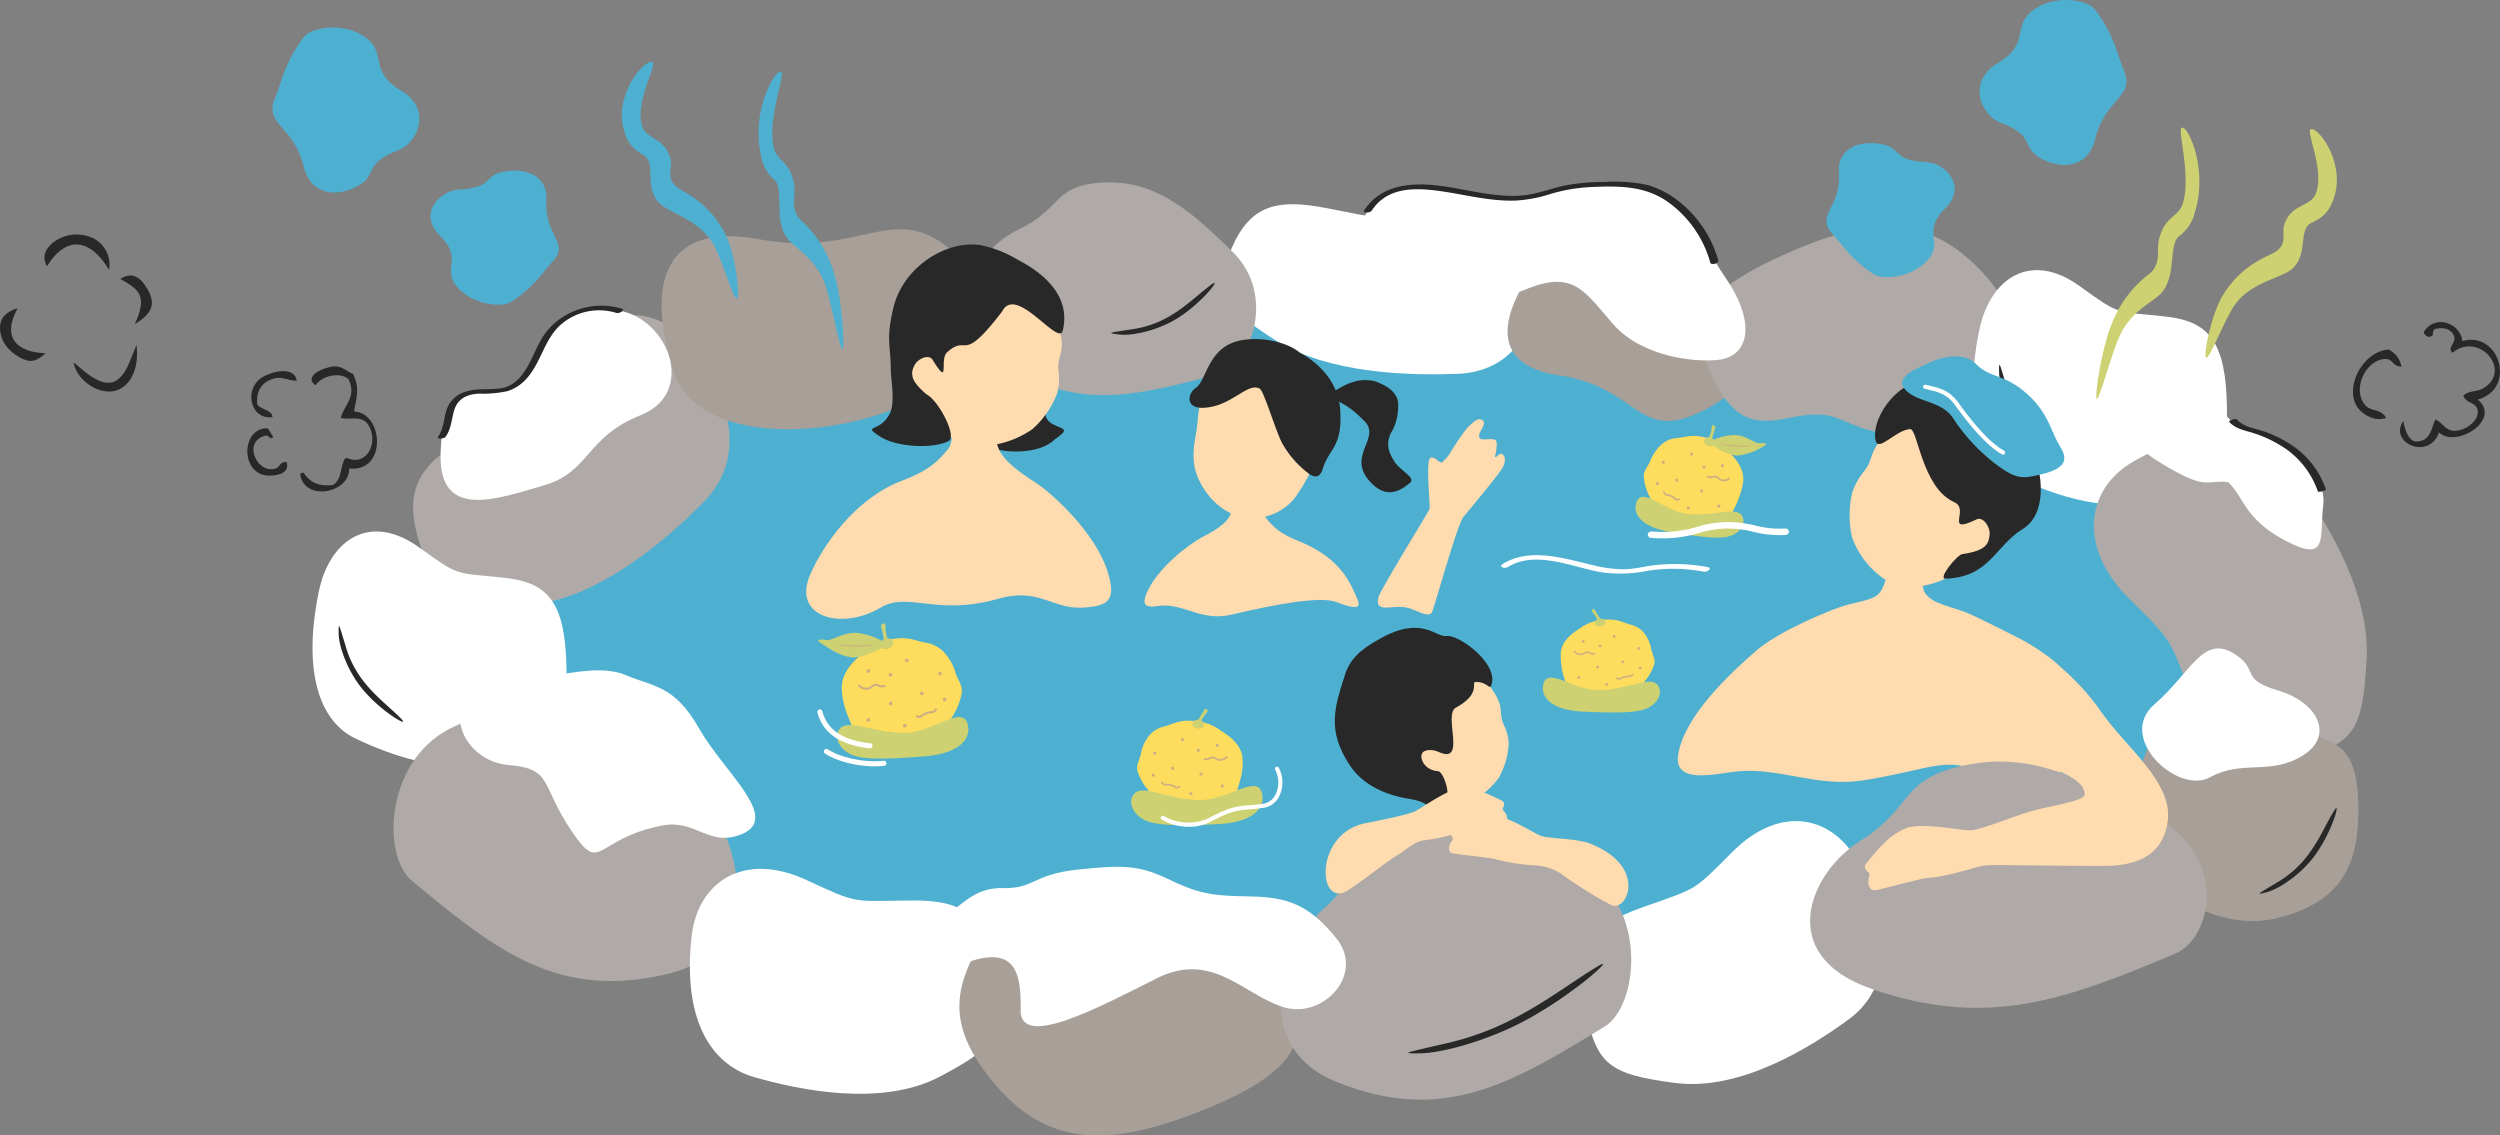 <svg id="グループ_213" data-name="グループ 213" xmlns="http://www.w3.org/2000/svg" xmlns:xlink="http://www.w3.org/1999/xlink" width="480" height="218" viewBox="0 0 480 218">
  <rect x="0" y="0" width="480" height="218" fill="#808080" stroke="none"/>
  <defs>
    <clipPath id="clip-path">
      <rect id="長方形_118" data-name="長方形 118" width="480" height="218" fill="none"/>
    </clipPath>
  </defs>
  <g id="グループ_210" data-name="グループ 210">
    <g id="グループ_209" data-name="グループ 209" clip-path="url(#clip-path)">
      <path id="パス_533" data-name="パス 533" d="M430.128,131.824c-.633,36.186-88.349,59.65-180.7,58.027s-166.7-32.271-166.07-68.457c.3-17.207,11.755-46.966,39.644-58.172,30.763-12.36,80.442-9.016,128.881-8.165,29.967.526,55.4-2.389,111.555,5.82,51.334,7.5,67.118,46.5,66.691,70.947" transform="translate(5.028 3.388)" fill="#4db0d1"/>
      <path id="パス_534" data-name="パス 534" d="M282.05,50.537c.211-8.164-7.609-14.474-20.35-12.295-10.638,1.819-9.11,1.551-20.478-.621-9.157-1.749-14.44-.763-18.1,7.729s-2.17,10.841,8.22,17.545,26.645,6.9,35.185,6.563,15.187-6.061,15.52-18.922" transform="translate(13.35 2.314)" fill="#fff"/>
      <path id="パス_535" data-name="パス 535" d="M128.038,62.779c-6.338-8.135-17.682-8.476-26.229,3.146-7.136,9.7-6.116,8.3-17.024,14.651C76,85.687,72.521,90.587,76.34,101.61s6.891,12.212,20.622,11.022,27.006-13.111,33.633-19.8,7.428-17.239-2.557-30.054" transform="translate(4.512 3.57)" fill="#afaaa7"/>
      <path id="パス_536" data-name="パス 536" d="M138.461,43.331c20.977,3.863,26.353-9,39.259,4.228,6.993,7.165,8.593,14.334-5.274,24.178s-45.37,12.722-50.366-3.06c-5.281-16.685-2-28.731,16.381-25.346" transform="translate(7.226 2.598)" fill="#a89f98"/>
      <path id="パス_537" data-name="パス 537" d="M282.9,69.482c15.565,2.26,14.95,13.418,28.132,6.523,7.142-3.737,10.614-8.814,4.446-19.777s-26.66-20.986-35.306-10.172C271.028,57.486,269.256,67.5,282.9,69.482" transform="translate(16.466 2.598)" fill="#a89f98"/>
      <path id="パス_538" data-name="パス 538" d="M310.668,70.6c3.572,7.11,7.139,8.577,14.063,7.108,10.3-2.185,8.939,1.3,18.827,3.028,8.417,1.467,15.65-.487,20.375-8.859s5.954-14.858-3.626-23.93-19.9-8.729-34.66-2.358c-22.1,9.541-19.631,15.754-14.979,25.011" transform="translate(18.55 2.569)" fill="#afaaa7"/>
      <path id="パス_539" data-name="パス 539" d="M339.654,156.65c-4.648-9.189-14.953-11.848-24.376-2.331-7.866,7.945-6.74,6.8-17.581,10.712-8.732,3.155-12.59,7.193-10.643,18.666s4.585,13.255,17.281,14.92,26.476-7.173,33.458-12.3,9.183-15.193,1.861-29.669" transform="translate(17.285 9.306)" fill="#fff"/>
      <path id="パス_540" data-name="パス 540" d="M313.643,128.687c4.072-3.682,10.264-.755,14.974-.452a18.65,18.65,0,0,0,6.851-1.173,21,21,0,0,1,8.519-.727c.643.072,1.7-.827.617-.949a23.292,23.292,0,0,0-8.395.558c-1.453.372-2.848,1.01-4.331,1.251a16.53,16.53,0,0,1-5.587-.307c-4.662-.847-10.041-2.024-13.946,1.507-.7.63.888.663,1.3.292" transform="translate(18.83 7.856)" fill="#fff"/>
      <path id="パス_541" data-name="パス 541" d="M273.094,102.589c5.448-3.348,12.454.082,18.11,1.013a26.171,26.171,0,0,0,8.727-.3,31.528,31.528,0,0,1,10.8.171c.634.117,1.77-.693.7-.889a34.13,34.13,0,0,0-10.383-.328c-1.813.224-3.6.7-5.429.751a24.207,24.207,0,0,1-6.145-.783c-5.524-1.272-12.054-3.482-17.345-.231-.928.571.407.939.96.6" transform="translate(16.396 6.292)" fill="#fff"/>
      <path id="パス_542" data-name="パス 542" d="M57.793,107.588c2.052-10.065,9.882-15.281,19.253-8.518,7.825,5.646,6.7,4.827,16.183,5.82,7.635.8,11.5,3.706,12.052,15.28s-1.248,13.974-11.193,18.844-22.71-.116-29.3-3.267-10.23-12.3-7-28.159" transform="translate(3.414 6.023)" fill="#fff"/>
      <path id="パス_543" data-name="パス 543" d="M73.478,131.078c1.512,1.659-4.916-2.086-8.354-6.863-2.174-3.019-3.749-7.088-3.8-9.661s.131-1.528,1.286,2.214a19.707,19.707,0,0,0,3.976,7.522c2.233,2.729,5.258,4.992,6.9,6.789" transform="translate(3.698 7.097)" fill="#282828"/>
      <path id="パス_544" data-name="パス 544" d="M199.834,33.089c10.765-1.151,17.79,4.838,26.3,13.208s3.373,21.747-2.453,23.342c-16.544,4.529-28.3,7.408-42.8-2.669-12-8.346-3.927-21.173,4.141-24.981s6.692-8.033,14.8-8.9" transform="translate(10.543 2.067)" fill="#afaaa7"/>
      <path id="パス_545" data-name="パス 545" d="M220.657,51.292c1.852-1.265-2.757,4.581-7.962,7.317-3.29,1.729-7.533,2.715-10.08,2.4s-1.492-.348,2.369-.963a19.624,19.624,0,0,0,7.992-2.879c3.012-1.829,5.675-4.51,7.682-5.88" transform="translate(12.138 3.207)" fill="#282828"/>
      <path id="パス_546" data-name="パス 546" d="M358.461,60.37c2.052-10.065,9.882-15.281,19.253-8.518,7.825,5.646,6.7,4.826,16.183,5.82,7.635.8,11.5,3.706,12.052,15.28S404.7,86.925,394.756,91.8s-22.71-.116-29.3-3.267-10.23-12.3-7-28.159" transform="translate(21.55 3.061)" fill="#fff"/>
      <path id="パス_547" data-name="パス 547" d="M374.146,83.861c1.511,1.659-4.916-2.086-8.354-6.863-2.174-3.019-3.749-7.088-3.8-9.66s.132-1.529,1.286,2.213a19.693,19.693,0,0,0,3.976,7.522c2.233,2.73,5.258,4.992,6.9,6.789" transform="translate(21.834 4.135)" fill="#282828"/>
      <path id="パス_548" data-name="パス 548" d="M386.685,83.709c-8.932,5.136-10.876,16.343-.607,26.469,8.574,8.454,7.334,7.244,12.058,18.965,3.805,9.441,8.153,13.587,19.58,11.357s13.038-5.107,13.806-18.9S422.4,92.95,416.731,85.427s-15.975-9.81-30.046-1.718" transform="translate(22.87 4.932)" fill="#afaaa7"/>
      <path id="パス_549" data-name="パス 549" d="M119.032,128.433c-11.559-6.719-22.322-2.886-35.9,3.116s-14.189,24.849-8.4,29.67c16.443,13.693,28.292,23.01,49.41,17.879,17.49-4.249,14.538-23.877,7.283-32.5s-3.687-13.1-12.394-18.161" transform="translate(4.299 7.834)" fill="#afaaa7"/>
      <path id="パス_550" data-name="パス 550" d="M125.276,169.807c1.171-10.236,9.911-16.319,22.046-10.679,10.132,4.709,8.678,4.022,20.2,3.918,9.281-.085,14.3,2.356,16.453,13.792s.3,14.026-11.027,20.01-27.312,2.5-35.636.129-13.882-11.045-12.037-27.17" transform="translate(7.535 9.847)" fill="#fff"/>
      <path id="パス_551" data-name="パス 551" d="M236.031,176.069c-3.4-8.615-7.162-10.636-14.769-9.516-11.318,1.666-9.6-2.293-20.21-5.158-9.027-2.438-17-.78-22.687,8.6s-7.457,16.847,2.32,28.271,20.988,11.913,37.421,5.741c24.609-9.245,22.345-16.716,17.925-27.933" transform="translate(10.479 10.061)" fill="#a89f98"/>
      <path id="パス_552" data-name="パス 552" d="M191.847,80.067c-2.957,2.96-10.294,2.792-13.432,1.066-6.7-3.682,6.418-8.176,7.639-11.149.894-2.174,2.615-1.218,4.458,2.218.57,1.064-2.018,3.509,1.265,5.077,1.852.885,3.021.716.071,2.789" transform="translate(10.647 4.317)" fill="#282828"/>
      <path id="パス_553" data-name="パス 553" d="M160.25,112.209c-7.352,4.421-17.056,1.9-13.512-6.318,2.4-5.563,8.624-14.66,17.677-18.072,4.782-1.8,6.717-3.439,8.906-6.183.962-1.205,1.539-9.222,1.742-10.164.566.043,6.577-.414,7.03-.423.012.639-.8,7.321,1.021,11.029,1.052,2.135,3.878,4.186,6.784,6.042,3.391,2.165,11.624,9.738,13.941,17.124,1.651,5.266.578,6.756-5.053,6.965-5.685.211-8.171-3.932-16-1.689-11.792,3.377-17.266-1.477-22.531,1.689" transform="translate(8.806 4.457)" fill="#ffdbb0"/>
      <path id="パス_554" data-name="パス 554" d="M167.24,75.637c2.847,4.8,7.21,7.155,10.858,7.142a18.335,18.335,0,0,0,10.171-3.267,17.659,17.659,0,0,0,4.741-6.84,11.22,11.22,0,0,0,.267-4.293c-.423-3.418,1.941-3.371-.51-10.267-.744-2.094-5.326-11.7-15.16-12.2-8.644-.438-16.325,19.683-10.366,29.722" transform="translate(9.96 2.88)" fill="#ffdbb0"/>
      <path id="パス_555" data-name="パス 555" d="M182.926,56.981c2.656-5.187,10.832,6.909,11.6,3.712,1.659-6.9-4.1-11.268-8.832-13.7a22.391,22.391,0,0,0-6.974-2.7c-6.44-.985-14.709,4.053-16.661,11.839-1.555,6.2-.541,7.6-.562,11.808-.01,2.156.916,6.345-.14,8.6-1.8,3.849-5.534,2.139-1.974,4.468,3.364,2.2,10.5,2.392,13.258.878,1.6-.881-1.917-7.743-4.3-8.965-3.459-2.936-2.907-4.225-2.3-5.523s2.781-2.233,3.479-1.111c3.471,5.58,1.256-.045,2.789-1.41,4.164-3.711,2.573,2.635,10.615-7.9" transform="translate(9.524 2.771)" fill="#282828"/>
      <path id="パス_556" data-name="パス 556" d="M217.127,88.168c2.09,4.426,5.621,6.879,8.848,7.294a10.342,10.342,0,0,0,9.452-3.567,34.988,34.988,0,0,0,2.783-4.474c4.079-9.069,3.727-23.85-8.992-25.388-7.757-.937-11.711,6.909-12.341,15.207-.231,3.046-1.707,6.809.249,10.928" transform="translate(13.037 3.887)" fill="#ffdbb0"/>
      <path id="パス_557" data-name="パス 557" d="M236.573,63.872c-2.272-1.953-7.338-3.216-11.529-2.322-6.2,1.325-6.312,7.679-8.487,9.114-1.681,1.109-2.261,4.906,3.543,3.485,4.059-.994,6.765-4.55,8.8-3.352.756.445,3.114,8.252,4.239,10.376a18.64,18.64,0,0,0,5,5.8c1,.82,2.24,1.186,2.832-.789,1.176-3.933,3.79-4.041,3.365-11.225-.4-6.85-6.22-10.276-7.764-11.083" transform="translate(12.993 3.843)" fill="#282828"/>
      <path id="パス_558" data-name="パス 558" d="M240.337,71.507c1.3-.626,3.6-2.18,5.022-2.48A7.444,7.444,0,0,1,249.817,69c2.3.948,3.274,1.76,3.9,3.093.555,1.184.162,4.732-1.073,6.574-1.326,2.6-.18,4.411.591,5.639,1.093,1.741,4.11,3.1,3.034,4.044-3.148,2.759-5.354,2.038-7.124.41-5.7-5.242,1.7-8.808-1.656-12.2s-4.033-3.056-7.15-5.051" transform="translate(14.497 4.307)" fill="#282828"/>
      <path id="パス_559" data-name="パス 559" d="M244.1,110.165c5.693,2.227,4.269.084,3.583-1.539-1.7-4.015-4.378-7.557-10.848-10.166-3.417-1.378-4.769-2.543-6.27-4.454-.658-.84-.809-6.213-.926-6.848-.414.007-4.769-.519-5.1-.541-.03.426.34,4.916-1.113,7.323-.837,1.387-2.96,2.651-5.137,3.783-2.538,1.32-8.782,6.071-10.712,10.916-1.378,3.453,1.86,2.112,3.761,2.185,4.138.159,7.313,3,12.576,1.759,8.642-2.045,17.185-3.591,20.184-2.419" transform="translate(12.501 5.434)" fill="#ffdbb0"/>
      <path id="パス_560" data-name="パス 560" d="M259.982,112.561c1.041-2.979,4.783-16.631,5.963-18.072s6.885-8.291,7.458-9.357.727-2.253-.054-2.7c-.506-.29-1.036.646-1.279.572-.221-.114.126-.646.165-1.277.085-1.363.392-2.138-.93-2.166s-2.139.345-2.359-.489,1.585-2.434.645-3.121-1.932.537-2.9,1.42a39.284,39.284,0,0,0-3.362,4.975,12.366,12.366,0,0,1-1.394,1.582c-.6.513-1.366-1.115-2.32-.794s-.1,8.395-.175,9.785c-.018.336-9.4,15.426-9.8,16.953-.807,3.1,2.25,1.632,4.919,1.959,2.248.275,4.827,2.446,5.425.734" transform="translate(15.05 4.752)" fill="#ffdbb0"/>
      <path id="パス_561" data-name="パス 561" d="M254.933,144.582c3.554,3.043,7.658,3.739,10.552,2.742a15.417,15.417,0,0,0,7.206-5.347,14.846,14.846,0,0,0,1.928-6.719,9.4,9.4,0,0,0-.943-3.485c-1.256-2.6.636-3.205-3.168-8.024-1.156-1.463-7.383-7.86-15.334-5.6-6.989,1.989-7.68,20.059-.241,26.429" transform="translate(15.058 7.382)" fill="#ffdbb0"/>
      <path id="パス_562" data-name="パス 562" d="M268.9,123.828c2.373.005,2.586,1.958,2.972.226.914-4.092-6.5-9.429-8.742-9.054-1.987.332-4.73-4.046-12.751.521-1.986,1.131-5.453,2.94-6.677,6.779-2.067,6.478-3.53,10.735.8,17.4,2.039,3.138,5.668,5.667,11.743,6.609,3.877.6,3.786,2.452,5.783,1.848.51-.154,1.188-1.361,1.311-2.633.142-1.453-.87-4.316-1.75-4.572-2.623-.138-3.529-2.341-3.2-3.258.371-1.044,2.15-.944,3.25-.438,5.481,2.522.81-7.146,3.3-8.5,5.235-2.844,2.625-5.144,3.957-4.931" transform="translate(14.579 7.115)" fill="#282828"/>
      <path id="パス_563" data-name="パス 563" d="M374.756,141.961c9.213,2.2,8.391-13.411,2.752-19.742-2.984-3.348-9.506-6.6-16.965-10.172-3.94-1.886-7.669-1.928-9.333-4.425-.728-1.1-.631-7.967-.736-8.783-.486-.005-5.572-.837-5.956-.878-.055.543.147,6.292-1.68,9.316-1.052,1.741-3.634,1.935-6.48,2.692-2.893.77-13.083,5.028-17.325,8.687-5.684,4.9-13.941,12.821-15.137,20.009-.987,5.936,7.13,3.738,11.3,3.3,7.788-.822,15.38,3.033,23.912,1.759,10.311-1.539,14.656-3.872,19.634-2.748,13.163,2.968,13.433.373,16.015.989" transform="translate(18.326 6.145)" fill="#ffdbb0"/>
      <path id="パス_564" data-name="パス 564" d="M354.6,105.784c-5.044,2.86-9.922,2.743-12.865.854a16.4,16.4,0,0,1-6.364-8.175,19.09,19.09,0,0,1,.072-8.6,13.289,13.289,0,0,1,2.236-4.008c2.3-2.863.355-4.037,6.277-8.992,1.8-1.506,4.923-5.245,13.165-.637,7.245,4.05,16.617,22.653-2.521,29.559" transform="translate(20.202 4.642)" fill="#ffdbb0"/>
      <path id="パス_565" data-name="パス 565" d="M346.2,78.059c-2.755.226-6.137,4.593-6.591,2.1-.874-4.8,5.333-12.453,10.174-10.948,4.98,1.548,2.359-2.407,12.092,2.148,7.095,3.322,13.8,21.14,5.947,25.926-5.2,3.167-6.262,9.2-14.761,9.494-1.586.055,2.265-4.637,3.23-4.727,4.8-.664,5.035-2.144,5.228-3.659s-1.232-3.609-2.5-3c-6.316,3.04-1.237-1.948-4.258-3.289-6.339-2.814-7.034-14.417-8.56-14.047" transform="translate(20.48 4.329)" fill="#282828"/>
      <path id="パス_566" data-name="パス 566" d="M344.845,70.518c2.071,2.767,7.02,2.2,9.361,5.716a35.632,35.632,0,0,0,8.336,8.942c3.217,2.345,4.429,2.69,7.019,2.2,5.412-1.026,7.167-2.492,5.266-5.57s-2.194-6.3-6.142-9.968c-4.593-4.263-7.167-3.078-10.091-6.01-2.358-2.364-6.581-1.319-8.775-.293s-6.728,2.639-4.973,4.984" transform="translate(20.777 4.04)" fill="#4db0d1"/>
      <path id="パス_567" data-name="パス 567" d="M363.6,82.927a.409.409,0,0,1-.19-.048c-3.546-1.929-7.418-7.227-9.071-9.488-1.53-2.094-3.213-2.492-5.16-2.953l-.668-.162a.4.4,0,0,1,.19-.774l.661.159c2.015.477,3.917.928,5.619,3.258,1.621,2.218,5.419,7.416,8.809,9.257a.4.4,0,0,1-.19.749" transform="translate(21.003 4.359)" fill="#fff"/>
      <path id="パス_568" data-name="パス 568" d="M254.915,149.095c12.393-5,22.505.322,35.094,8.2s10.522,26.618,4.107,30.566c-18.218,11.213-31.268,18.747-51.443,10.66-16.71-6.7-11.005-25.705-2.6-33.211s5.506-12.441,14.843-16.212" transform="translate(13.989 9.231)" fill="#afaaa7"/>
      <path id="パス_569" data-name="パス 569" d="M291.638,174.461c3.62-2.1-6.329,6.818-16.212,11.585-6.246,3.014-13.868,5.2-18.128,5.27s-2.437-.185,4.4-1.783a54.064,54.064,0,0,0,14.712-5.51c5.806-3.1,11.309-7.291,15.23-9.561" transform="translate(15.382 10.924)" fill="#282828"/>
      <path id="パス_570" data-name="パス 570" d="M289.579,152.767c-2.723-1.091-8.018-.955-9.559-1.531-1.353-.506-6.682-3.982-9.188-3.881s-4.347.981-7.5,2.788c-1.193.684.059,1.53-.285,1.944-.98,1.175-.877,2.36.163,2.534,1.892.317,7.418.817,8.231,1.149a37.565,37.565,0,0,0,7.172,1.122,10.366,10.366,0,0,1,5.273,1.61,77.016,77.016,0,0,0,9.65,6.028c3,1.463,7.1-7.33-3.96-11.761" transform="translate(15.826 9.243)" fill="#ffdbb0"/>
      <path id="パス_571" data-name="パス 571" d="M247.72,149.116c2.877-.564,7.923-1.58,9.423-2.253,1.318-.591,6.417-4.4,8.924-4.456s4.4.7,7.659,2.305c1.234.608.038,1.531.408,1.922,1.052,1.111,1.023,2.3,0,2.539-1.868.436-7.351,1.286-8.142,1.669a37.532,37.532,0,0,1-7.086,1.575c-1.822.243-2.942,1.527-5.333,3-1.9,1.173-5.849,4.324-9.14,6.523-5.906,3.946-6.8-10.847,3.291-12.826" transform="translate(14.479 8.933)" fill="#ffdbb0"/>
      <path id="パス_572" data-name="パス 572" d="M88.945,124.753c11.728-2.341,20.614-5.1,26.1-2.754s9.379,1.874,14.18,10.311,15.81,17.155,8.107,20.276c-6.255,2.535-8.767-2.936-15.166-1.69-13.074,2.547-11.706,9.425-17.209,1.424-6.474-9.413-3.607-12.3-12.457-13.049s-13.576-12.518-3.558-14.518" transform="translate(5.026 7.597)" fill="#fff"/>
      <path id="パス_573" data-name="パス 573" d="M169.669,167.066c4.921-2.551,6.792-6.513,12.885-6.379s5.6-2.654,14.485-3.567,11.655-.853,17.686,2.057,8.8,2.971,15.446,3.119,11.052,1.355,16.443,8.139-2.557,15.492-10.263,13.1S222.739,172.684,212.094,178s-26.348,13.856-26.177,6.084-1.392-12.249-10.326-9.114-12.087-4.711-5.921-7.907" transform="translate(10.041 9.824)" fill="#fff"/>
      <path id="パス_574" data-name="パス 574" d="M409.831,125.1c9.663,13.681,19.62,3.687,19.7,22.677.047,10.29-2.929,18.033-16.012,21.074s-32.283-9.047-26.557-26.79c6.053-18.758,14.4-28.949,22.864-16.96" transform="translate(23.279 7.523)" fill="#a89f98"/>
      <path id="パス_575" data-name="パス 575" d="M423.6,146.3c1.238-1.873-.825,5.286-4.612,9.79-2.4,2.847-5.951,5.367-8.426,6.045s-1.513.242,1.829-1.789a19.679,19.679,0,0,0,6.314-5.693c2.1-2.834,3.553-6.324,4.9-8.353" transform="translate(24.68 9.158)" fill="#282828"/>
      <path id="パス_576" data-name="パス 576" d="M355.7,138.718c14.112-3.693,24.289,2.263,38.286,9.55s11.175,23.16,3.835,26.227c-20.845,8.713-35.764,14.531-58.312,6.714-18.675-6.474-11.744-22.4-2.068-28.412s7.628-11.3,18.259-14.079" transform="translate(19.77 8.631)" fill="#afaaa7"/>
      <path id="パス_577" data-name="パス 577" d="M366.808,115.166c-6.735-3.148-8.216,3.43-8.123,8.98.066,3.868,4.4,13,9.139,14.6,2.5.843,11.731,2.5,12.074,6.5.124,1.45-6.281,2.18-10.328,3.338-3.5,1-9.656,3.644-11.7,3.669-1.794.02-9.527-1.616-12.387-.375s-4.6,3.09-7.446,6.6c-1.078,1.329.752,1.748.538,2.383-.61,1.8.038,3.13,1.322,2.864,2.335-.482,8.965-2.385,10.056-2.365,1.921.032,7.239-1.431,8.817-1.919,2.183-.676,3.344-.519,6.834-.5,1.637.007,10.195.133,17.993.142,8.822.013,11.635-4.022,12.244-8.66.981-7.462-8.064-14.08-12.908-21.1-4.522-6.55-11.472-11.989-16.124-14.163" transform="translate(20.369 7.173)" fill="#ffdbb0"/>
      <path id="パス_578" data-name="パス 578" d="M175.4,126.09a12.146,12.146,0,0,1-3.926,6.8,11.7,11.7,0,0,1-5.245,3.143c-2.008.688-4.39-.113-5.1-.105-2.6.027-5.817-1.2-6.66-3.5-.784-2.137-1.859-4-2.032-7.349s2.7-5.748,3.792-6.643a10.393,10.393,0,0,1,5.108-2.819c3.956-.8,4.793.132,7.414.589a6.085,6.085,0,0,1,3.864,2.478,9.578,9.578,0,0,1,1.681,3.361c.424,1.334,1.5,2.461,1.108,4.042" transform="translate(9.194 7.233)" fill="#fedc5e"/>
      <path id="パス_579" data-name="パス 579" d="M159.685,113.751c.111.371.216,1.259.486,2.161s.1,1.254.491,1.146.645-.219.344-.824a10.541,10.541,0,0,1-.625-2.658c.005-.326.131-1.108-.368-.912s-.578.257-.328,1.087" transform="translate(9.624 7.065)" fill="#cdd171"/>
      <path id="パス_580" data-name="パス 580" d="M160.981,116.85c.922-.6-3.776-2.842-6.6-2.473-2.125.278-3.607,1.523-4.795,1.316s-2.082-.063-.722.751,3.021,2.18,5.466,2.556,5.876-1.647,6.651-2.15" transform="translate(8.938 7.172)" fill="#cdd171"/>
      <path id="パス_581" data-name="パス 581" d="M160.641,124.138a1.981,1.981,0,0,1-1.527-.117c-.365-.207-.74.034-1.194.369-.094.071-.183.136-.263.187a2.18,2.18,0,0,1-2.206-.5.2.2,0,1,1,.294-.283,1.827,1.827,0,0,0,1.7.433c.072-.046.153-.105.24-.169.4-.3,1.012-.749,1.635-.4a1.616,1.616,0,0,0,1.26.067l.1.184.054.2-.086.024" transform="translate(9.373 7.75)" fill="#cdaf81"/>
      <path id="パス_582" data-name="パス 582" d="M169.254,128.846a.79.79,0,0,1-.329.053,3.647,3.647,0,0,0-1.5.452,1.47,1.47,0,0,0-.351.24c-.277.238-.49.358-1.133.073a.2.2,0,0,1,.165-.373c.456.2.517.149.7-.01a1.854,1.854,0,0,1,.443-.3,3.942,3.942,0,0,1,1.7-.49c.319.016.56-.376.675-.564l.19.082.172.108a1.687,1.687,0,0,1-.728.728" transform="translate(10.002 8.025)" fill="#cdaf81"/>
      <path id="パス_583" data-name="パス 583" d="M157.617,121.273a.387.387,0,0,1-.116.226.325.325,0,0,1-.158.1.348.348,0,0,1-.157-.007.227.227,0,0,1-.208-.124.813.813,0,0,1-.069-.25.281.281,0,0,1,.111-.221.29.29,0,0,1,.155-.091.4.4,0,0,1,.228.026.206.206,0,0,1,.121.087.374.374,0,0,1,.055.116c.014.045.048.084.037.137" transform="translate(9.465 7.584)" fill="#cdaf81"/>
      <path id="パス_584" data-name="パス 584" d="M161.673,127.15a.387.387,0,0,1-.116.226.325.325,0,0,1-.158.1.349.349,0,0,1-.157-.007.227.227,0,0,1-.208-.124.814.814,0,0,1-.069-.25.281.281,0,0,1,.111-.221.29.29,0,0,1,.155-.091.4.4,0,0,1,.228.025.206.206,0,0,1,.121.087.375.375,0,0,1,.055.116c.014.045.048.084.037.137" transform="translate(9.709 7.953)" fill="#cdaf81"/>
      <path id="パス_585" data-name="パス 585" d="M164.57,119.367a.387.387,0,0,1-.116.226.326.326,0,0,1-.158.1.349.349,0,0,1-.157-.007.227.227,0,0,1-.208-.124.823.823,0,0,1-.069-.25.281.281,0,0,1,.111-.221.29.29,0,0,1,.155-.091.4.4,0,0,1,.228.026.206.206,0,0,1,.121.087.374.374,0,0,1,.055.116c.014.045.048.084.037.137" transform="translate(9.884 7.464)" fill="#cdaf81"/>
      <path id="パス_586" data-name="パス 586" d="M161.628,121.95a.387.387,0,0,1-.116.226.326.326,0,0,1-.158.1.349.349,0,0,1-.157-.007.227.227,0,0,1-.208-.124.814.814,0,0,1-.069-.25.281.281,0,0,1,.111-.221.29.29,0,0,1,.155-.091.4.4,0,0,1,.228.026.206.206,0,0,1,.121.087.374.374,0,0,1,.055.116c.014.045.048.084.037.137" transform="translate(9.707 7.626)" fill="#cdaf81"/>
      <path id="パス_587" data-name="パス 587" d="M164.223,131.149a.387.387,0,0,1-.116.226.325.325,0,0,1-.158.1.35.35,0,0,1-.157-.007.227.227,0,0,1-.208-.124.814.814,0,0,1-.069-.25.281.281,0,0,1,.111-.221.29.29,0,0,1,.155-.091.4.4,0,0,1,.228.025.206.206,0,0,1,.121.087.373.373,0,0,1,.055.116c.014.045.048.084.037.137" transform="translate(9.863 8.204)" fill="#cdaf81"/>
      <path id="パス_588" data-name="パス 588" d="M157.615,130.112a.387.387,0,0,1-.116.226.32.32,0,0,1-.158.1.347.347,0,0,1-.157-.007.227.227,0,0,1-.208-.124.814.814,0,0,1-.069-.25.281.281,0,0,1,.111-.221.29.29,0,0,1,.155-.091.4.4,0,0,1,.228.026.206.206,0,0,1,.121.087.368.368,0,0,1,.055.115c.014.046.048.085.037.138" transform="translate(9.464 8.138)" fill="#cdaf81"/>
      <path id="パス_589" data-name="パス 589" d="M167.313,125.321a.387.387,0,0,1-.116.226.326.326,0,0,1-.158.1.349.349,0,0,1-.157-.007.227.227,0,0,1-.208-.124.813.813,0,0,1-.069-.25.281.281,0,0,1,.111-.221.29.29,0,0,1,.155-.091.4.4,0,0,1,.228.026.206.206,0,0,1,.121.087.374.374,0,0,1,.055.116c.014.045.048.084.037.137" transform="translate(10.049 7.838)" fill="#cdaf81"/>
      <path id="パス_590" data-name="パス 590" d="M170.566,121.709a.387.387,0,0,1-.116.226.326.326,0,0,1-.158.1.349.349,0,0,1-.157-.007.227.227,0,0,1-.208-.124.824.824,0,0,1-.069-.25.281.281,0,0,1,.111-.221.29.29,0,0,1,.155-.091.4.4,0,0,1,.228.026.206.206,0,0,1,.121.087.368.368,0,0,1,.055.115c.014.046.048.085.037.138" transform="translate(10.246 7.611)" fill="#cdaf81"/>
      <path id="パス_591" data-name="パス 591" d="M171.416,126.412a.387.387,0,0,1-.117.226.326.326,0,0,1-.158.1.349.349,0,0,1-.157-.007.228.228,0,0,1-.208-.124.814.814,0,0,1-.069-.25.285.285,0,0,1,.111-.221.3.3,0,0,1,.156-.091.393.393,0,0,1,.227.025.206.206,0,0,1,.121.087.368.368,0,0,1,.055.115c.015.046.048.085.038.138" transform="translate(10.297 7.906)" fill="#cdaf81"/>
      <path id="パス_592" data-name="パス 592" d="M161.923,116.348a1.3,1.3,0,0,1-.457.684,1.446,1.446,0,0,1-.592.327,1.488,1.488,0,0,1-.565.006c-.287.011-.64-.1-.726-.324a1.82,1.82,0,0,1-.2-.717c-.008-.33.318-.576.441-.668a1.29,1.29,0,0,1,.576-.3,1.669,1.669,0,0,1,.819.034.632.632,0,0,1,.42.232.841.841,0,0,1,.176.326c.042.131.157.238.109.4" transform="translate(9.614 7.234)" fill="#cdd171"/>
      <path id="パス_593" data-name="パス 593" d="M158.7,116.432c.053-.184-.736.193-2.747.192-1.513,0-2.683-.128-3.465-.163s-1.043.084-.246.181,1.326.133,2.948.2a8.666,8.666,0,0,0,3.511-.412" transform="translate(9.154 7.301)" fill="#cdaf81"/>
      <path id="パス_594" data-name="パス 594" d="M168.379,137.091c-7.276.558-11.7.7-13.994-.306-2.789-1.22-3.505-3.895-2.1-5.186,1.753-1.612,6.684,1.086,12.421.969,5.547-.113,11.251-5.76,12.031-1.3.5,2.882-2.325,5.36-8.356,5.823" transform="translate(9.143 8.127)" fill="#cdd171"/>
      <path id="パス_595" data-name="パス 595" d="M297.679,86.829a10.07,10.07,0,0,0,2.736,5.91,9.684,9.684,0,0,0,4.1,2.987c1.606.718,3.633.236,4.22.3,2.142.217,4.893-.556,5.76-2.389a17.619,17.619,0,0,0,2.226-5.916c.392-2.758-1.8-4.948-2.636-5.77a8.617,8.617,0,0,0-4.008-2.71c-3.206-.955-3.966-.25-6.165-.069a5.05,5.05,0,0,0-3.375,1.757,7.936,7.936,0,0,0-1.638,2.65c-.45,1.069-1.419,1.919-1.216,3.254" transform="translate(17.954 4.94)" fill="#fedc5e"/>
      <path id="パス_596" data-name="パス 596" d="M310.544,77.769c-.12.3-.272,1.024-.562,1.747s-.177,1.029-.49.91-.517-.23-.223-.706a8.741,8.741,0,0,0,.713-2.148c.021-.27-.025-.925.372-.725s.458.255.19.921" transform="translate(18.646 4.818)" fill="#cdd171"/>
      <path id="パス_597" data-name="パス 597" d="M309.767,80.257c-.718-.563,3.329-2.064,5.635-1.547,1.734.388,2.865,1.527,3.861,1.444s1.724.105.541.675a11.776,11.776,0,0,1-4.7,1.7c-2.048.128-4.73-1.8-5.332-2.273" transform="translate(18.68 4.931)" fill="#cdd171"/>
      <path id="パス_598" data-name="パス 598" d="M309.139,86.285a1.643,1.643,0,0,0,1.269.018c.317-.145.61.083.959.394.073.065.141.125.2.173a1.809,1.809,0,0,0,1.859-.243.171.171,0,0,0,.017-.239.168.168,0,0,0-.239-.016,1.514,1.514,0,0,1-1.432.23c-.056-.043-.118-.1-.185-.157-.311-.276-.78-.694-1.321-.45a1.338,1.338,0,0,1-1.044-.039l-.1.145-.059.158.069.027" transform="translate(18.643 5.39)" fill="#cdaf81"/>
      <path id="パス_599" data-name="パス 599" d="M301.619,89.531a.662.662,0,0,0,.267.069,2.983,2.983,0,0,1,1.208.486,1.177,1.177,0,0,1,.273.224c.211.217.377.333.93.145a.169.169,0,1,0-.108-.32c-.391.133-.439.084-.58-.061a1.538,1.538,0,0,0-.344-.281,3.269,3.269,0,0,0-1.365-.531c-.264-.011-.435-.353-.516-.516l-.161.053-.151.077a1.4,1.4,0,0,0,.547.656" transform="translate(18.16 5.567)" fill="#cdaf81"/>
      <path id="パス_600" data-name="パス 600" d="M311.632,84.133a.323.323,0,0,0,.078.2.27.27,0,0,0,.123.1.294.294,0,0,0,.13.005.189.189,0,0,0,.18-.087.669.669,0,0,0,.075-.2.232.232,0,0,0-.075-.191.239.239,0,0,0-.121-.087.325.325,0,0,0-.191,0,.166.166,0,0,0-.106.063.286.286,0,0,0-.053.091c-.015.036-.047.066-.041.111" transform="translate(18.797 5.26)" fill="#cdaf81"/>
      <path id="パス_601" data-name="パス 601" d="M307.844,88.683a.323.323,0,0,0,.078.2.277.277,0,0,0,.123.1.294.294,0,0,0,.13.005.189.189,0,0,0,.18-.087.639.639,0,0,0,.075-.2.229.229,0,0,0-.075-.19.234.234,0,0,0-.121-.087.321.321,0,0,0-.19,0,.166.166,0,0,0-.107.063.306.306,0,0,0-.053.091c-.015.036-.046.066-.041.111" transform="translate(18.569 5.545)" fill="#cdaf81"/>
      <path id="パス_602" data-name="パス 602" d="M306.033,82.04a.323.323,0,0,0,.078.2.27.27,0,0,0,.123.1.265.265,0,0,0,.13.005.186.186,0,0,0,.18-.086.666.666,0,0,0,.075-.2.232.232,0,0,0-.075-.19.234.234,0,0,0-.121-.087.324.324,0,0,0-.191,0,.166.166,0,0,0-.106.063.307.307,0,0,0-.053.091c-.015.036-.047.066-.041.111" transform="translate(18.46 5.129)" fill="#cdaf81"/>
      <path id="パス_603" data-name="パス 603" d="M308.269,84.392a.323.323,0,0,0,.078.2.27.27,0,0,0,.123.1.265.265,0,0,0,.13.005.186.186,0,0,0,.18-.086.638.638,0,0,0,.075-.2.229.229,0,0,0-.075-.19.234.234,0,0,0-.121-.087.321.321,0,0,0-.19,0,.166.166,0,0,0-.107.063.306.306,0,0,0-.053.091c-.015.036-.046.066-.041.111" transform="translate(18.594 5.276)" fill="#cdaf81"/>
      <path id="パス_604" data-name="パス 604" d="M305.44,91.794a.323.323,0,0,0,.078.2.23.23,0,0,0,.253.1.186.186,0,0,0,.18-.086.637.637,0,0,0,.075-.2.315.315,0,0,0-.2-.277.32.32,0,0,0-.19,0,.166.166,0,0,0-.107.063.285.285,0,0,0-.053.091c-.015.036-.047.066-.041.111" transform="translate(18.424 5.741)" fill="#cdaf81"/>
      <path id="パス_605" data-name="パス 605" d="M310.973,91.431a.323.323,0,0,0,.078.2.23.23,0,0,0,.253.1.186.186,0,0,0,.18-.086.639.639,0,0,0,.075-.2.229.229,0,0,0-.075-.19.234.234,0,0,0-.121-.087.321.321,0,0,0-.19,0,.166.166,0,0,0-.107.063.306.306,0,0,0-.053.091c-.015.036-.046.066-.041.111" transform="translate(18.758 5.718)" fill="#cdaf81"/>
      <path id="パス_606" data-name="パス 606" d="M303.323,86.751a.323.323,0,0,0,.078.2.277.277,0,0,0,.123.1.294.294,0,0,0,.13.005.189.189,0,0,0,.18-.087.639.639,0,0,0,.075-.2.229.229,0,0,0-.075-.19.234.234,0,0,0-.121-.087.321.321,0,0,0-.19,0,.166.166,0,0,0-.107.063.308.308,0,0,0-.053.091c-.015.036-.046.066-.041.111" transform="translate(18.296 5.424)" fill="#cdaf81"/>
      <path id="パス_607" data-name="パス 607" d="M300.907,83.525a.323.323,0,0,0,.078.2.276.276,0,0,0,.123.1.294.294,0,0,0,.13.005.189.189,0,0,0,.18-.087.642.642,0,0,0,.075-.2.229.229,0,0,0-.075-.191.234.234,0,0,0-.121-.087.321.321,0,0,0-.19,0,.166.166,0,0,0-.107.063.306.306,0,0,0-.053.091c-.015.036-.046.066-.041.111" transform="translate(18.15 5.222)" fill="#cdaf81"/>
      <path id="パス_608" data-name="パス 608" d="M299.854,87.345a.323.323,0,0,0,.078.2.277.277,0,0,0,.123.1.294.294,0,0,0,.13.005.189.189,0,0,0,.18-.087.665.665,0,0,0,.075-.2.315.315,0,0,0-.2-.277.325.325,0,0,0-.191,0,.166.166,0,0,0-.106.063.285.285,0,0,0-.053.091c-.015.036-.047.066-.041.111" transform="translate(18.087 5.461)" fill="#cdaf81"/>
      <path id="パス_609" data-name="パス 609" d="M308.533,79.748a1.067,1.067,0,0,0,.327.6,1.2,1.2,0,0,0,.463.315,1.244,1.244,0,0,0,.466.047c.236.031.537-.034.623-.213a1.5,1.5,0,0,0,.22-.578.761.761,0,0,0-.315-.585,1.067,1.067,0,0,0-.453-.286,1.371,1.371,0,0,0-.679-.034.526.526,0,0,0-.365.16.7.7,0,0,0-.169.256c-.045.1-.148.184-.12.318" transform="translate(18.61 4.955)" fill="#cdd171"/>
      <path id="パス_610" data-name="パス 610" d="M311.393,80.082c-.031-.156.593.215,2.254.363,1.25.113,2.225.1,2.873.125s.856.148.19.168-1.106.011-2.449-.053a7.182,7.182,0,0,1-2.868-.6" transform="translate(18.783 5.021)" fill="#cdaf81"/>
      <path id="パス_611" data-name="パス 611" d="M302.725,96.489c5.966,1.005,9.609,1.452,11.578.795,2.394-.8,3.185-2.953,2.122-4.126-1.326-1.462-5.6.4-10.328-.129-4.572-.509-8.861-5.6-9.838-1.975-.631,2.342,1.521,4.6,6.466,5.434" transform="translate(17.864 5.631)" fill="#cdd171"/>
      <path id="パス_612" data-name="パス 612" d="M206.057,140.114a10.52,10.52,0,0,0,4.159,5.324,10.855,10.855,0,0,0,4.937,2.181c1.836.407,3.847-.451,4.475-.5,2.284-.189,4.989-1.47,5.491-3.444.467-1.837,1.217-3.474,1.022-6.263s-2.973-4.55-4.024-5.2a9.667,9.667,0,0,0-4.783-1.924c-3.559-.34-4.2.5-6.455,1.092a5.184,5.184,0,0,0-3.139,2.37,7.528,7.528,0,0,0-1.128,2.927c-.234,1.14-1.06,2.164-.555,3.443" transform="translate(12.419 8.168)" fill="#fedc5e"/>
      <path id="パス_613" data-name="パス 613" d="M216.868,130.437c.186-.264.5-.942.945-1.581s.4-.971.694-.77.484.363.081.757a8.289,8.289,0,0,0-1.184,1.938c-.077.263-.168.922-.533.62s-.418-.374,0-.963" transform="translate(13.064 8.031)" fill="#cdd171"/>
      <path id="パス_614" data-name="パス 614" d="M218,137.335a1.83,1.83,0,0,0,1.33-.221c.3-.2.655-.032,1.088.209.09.05.175.1.251.133a1.969,1.969,0,0,0,1.887-.591.164.164,0,0,0-.035-.238.185.185,0,0,0-.252.028,1.645,1.645,0,0,1-1.445.5c-.069-.032-.145-.075-.228-.121-.385-.215-.967-.539-1.479-.2a1.5,1.5,0,0,1-1.1.158l-.068.16-.028.167.078.014" transform="translate(13.145 8.568)" fill="#cdaf81"/>
      <path id="パス_615" data-name="パス 615" d="M210.866,141.933a.749.749,0,0,0,.294.018,3.4,3.4,0,0,1,1.369.252,1.335,1.335,0,0,1,.334.171c.268.174.469.257,1-.032a.164.164,0,0,0,.064-.232.19.19,0,0,0-.247-.065c-.381.205-.44.166-.619.05a1.741,1.741,0,0,0-.421-.213,3.727,3.727,0,0,0-1.543-.269c-.279.039-.531-.267-.653-.413l-.157.084-.141.1a1.515,1.515,0,0,0,.717.545" transform="translate(12.676 8.858)" fill="#cdaf81"/>
      <path id="パス_616" data-name="パス 616" d="M220.133,134.72a.34.34,0,0,0,.125.179.307.307,0,0,0,.149.072.318.318,0,0,0,.138-.02.194.194,0,0,0,.169-.119.623.623,0,0,0,.035-.214.242.242,0,0,0-.121-.174.265.265,0,0,0-.145-.063.35.35,0,0,0-.2.04.165.165,0,0,0-.1.082.274.274,0,0,0-.035.1c-.008.038-.034.073-.019.117" transform="translate(13.278 8.43)" fill="#cdaf81"/>
      <path id="パス_617" data-name="パス 617" d="M217.18,139.926a.339.339,0,0,0,.125.178.259.259,0,0,0,.286.052.194.194,0,0,0,.17-.119.623.623,0,0,0,.035-.214.243.243,0,0,0-.121-.174.27.27,0,0,0-.145-.063.35.35,0,0,0-.2.04.165.165,0,0,0-.1.082.3.3,0,0,0-.036.1c-.007.038-.033.073-.018.117" transform="translate(13.1 8.756)" fill="#cdaf81"/>
      <path id="パス_618" data-name="パス 618" d="M213.822,133.7a.339.339,0,0,0,.125.179.313.313,0,0,0,.149.072.318.318,0,0,0,.138-.02.2.2,0,0,0,.17-.119.653.653,0,0,0,.034-.214.242.242,0,0,0-.121-.174.265.265,0,0,0-.145-.063.361.361,0,0,0-.2.04.166.166,0,0,0-.1.082.274.274,0,0,0-.035.1c-.008.038-.034.073-.019.117" transform="translate(12.897 8.366)" fill="#cdaf81"/>
      <path id="パス_619" data-name="パス 619" d="M216.678,135.608a.339.339,0,0,0,.125.179.259.259,0,0,0,.286.052.2.2,0,0,0,.171-.119.653.653,0,0,0,.034-.214.242.242,0,0,0-.121-.174.27.27,0,0,0-.145-.063.359.359,0,0,0-.2.04.165.165,0,0,0-.1.082.275.275,0,0,0-.035.1c-.008.038-.034.073-.019.117" transform="translate(13.07 8.485)" fill="#cdaf81"/>
      <path id="パス_620" data-name="パス 620" d="M215.354,143.451a.339.339,0,0,0,.125.179.264.264,0,0,0,.286.052.194.194,0,0,0,.17-.119.623.623,0,0,0,.035-.214.242.242,0,0,0-.121-.174.269.269,0,0,0-.145-.063.35.35,0,0,0-.2.04.166.166,0,0,0-.1.082.269.269,0,0,0-.035.1c-.008.038-.034.073-.019.117" transform="translate(12.99 8.977)" fill="#cdaf81"/>
      <path id="パス_621" data-name="パス 621" d="M221.055,142.054a.335.335,0,0,0,.125.179.307.307,0,0,0,.15.072.318.318,0,0,0,.138-.02.194.194,0,0,0,.169-.119.623.623,0,0,0,.035-.214.242.242,0,0,0-.121-.174.269.269,0,0,0-.145-.063.359.359,0,0,0-.2.04.166.166,0,0,0-.1.082.275.275,0,0,0-.035.1c-.008.038-.034.073-.019.117" transform="translate(13.334 8.89)" fill="#cdaf81"/>
      <path id="パス_622" data-name="パス 622" d="M212.031,138.866a.335.335,0,0,0,.125.179.307.307,0,0,0,.149.072.318.318,0,0,0,.138-.02.194.194,0,0,0,.169-.119.623.623,0,0,0,.035-.214.242.242,0,0,0-.121-.174.269.269,0,0,0-.145-.063.35.35,0,0,0-.2.04.165.165,0,0,0-.1.082.275.275,0,0,0-.035.1c-.008.038-.034.073-.019.117" transform="translate(12.789 8.69)" fill="#cdaf81"/>
      <path id="パス_623" data-name="パス 623" d="M208.8,136.133a.339.339,0,0,0,.125.179.307.307,0,0,0,.15.072.318.318,0,0,0,.138-.02.2.2,0,0,0,.17-.119.651.651,0,0,0,.034-.214.242.242,0,0,0-.121-.174.27.27,0,0,0-.145-.063.359.359,0,0,0-.2.04.166.166,0,0,0-.1.082.275.275,0,0,0-.035.1c-.008.038-.034.073-.019.117" transform="translate(12.594 8.518)" fill="#cdaf81"/>
      <path id="パス_624" data-name="パス 624" d="M208.538,140.105a.339.339,0,0,0,.125.179.259.259,0,0,0,.286.052.194.194,0,0,0,.17-.119.623.623,0,0,0,.035-.214.242.242,0,0,0-.121-.174.269.269,0,0,0-.145-.063.359.359,0,0,0-.2.039.171.171,0,0,0-.1.083.275.275,0,0,0-.035.1c-.008.038-.034.073-.019.117" transform="translate(12.579 8.767)" fill="#cdaf81"/>
      <path id="パス_625" data-name="パス 625" d="M215.924,130.978a1.132,1.132,0,0,0,.472.53,1.334,1.334,0,0,0,.553.223,1.369,1.369,0,0,0,.5-.04c.254-.014.555-.135.605-.327a1.42,1.42,0,0,0,.1-.612c-.027-.275-.339-.453-.457-.519a1.2,1.2,0,0,0-.537-.2,1.533,1.533,0,0,0-.717.095.547.547,0,0,0-.346.226.674.674,0,0,0-.12.285c-.024.112-.113.21-.054.337" transform="translate(13.023 8.156)" fill="#cdd171"/>
      <path id="パス_626" data-name="パス 626" d="M221.494,149.331c-7.292.329-11.717.332-13.979-.744-2.748-1.306-3.381-4-1.937-5.25,1.8-1.556,6.645,1.3,12.383,1.358,5.548.061,11.425-5.405,12.065-.922.415,2.9-2.491,5.285-8.532,5.558" transform="translate(12.355 8.908)" fill="#cdd171"/>
      <path id="パス_627" data-name="パス 627" d="M300.5,120.744a9.365,9.365,0,0,1-3.7,4.74,9.652,9.652,0,0,1-4.4,1.942c-1.635.362-3.425-.4-3.984-.447-2.034-.169-4.442-1.308-4.888-3.067a14.757,14.757,0,0,1-.91-5.575c.175-2.491,2.645-4.05,3.582-4.634a8.614,8.614,0,0,1,4.258-1.712c3.169-.3,3.738.444,5.747.972A4.612,4.612,0,0,1,299,115.073a6.7,6.7,0,0,1,1,2.6c.209,1.016.945,1.927.494,3.066" transform="translate(17.046 7.021)" fill="#fedc5e"/>
      <path id="パス_628" data-name="パス 628" d="M289.965,112.13c-.165-.234-.441-.839-.841-1.408s-.354-.865-.619-.685-.429.323-.071.674a7.332,7.332,0,0,1,1.054,1.726c.069.233.15.82.476.552s.371-.334,0-.858" transform="translate(17.386 6.899)" fill="#cdd171"/>
      <path id="パス_629" data-name="パス 629" d="M289.077,118.27a1.632,1.632,0,0,1-1.184-.2c-.266-.18-.582-.029-.968.186-.081.046-.156.087-.224.119a1.757,1.757,0,0,1-1.681-.526.147.147,0,0,1,.031-.213.165.165,0,0,1,.225.024,1.467,1.467,0,0,0,1.287.443c.061-.029.129-.067.2-.108.342-.19.861-.479,1.316-.174a1.329,1.329,0,0,0,.98.141l.06.142.024.15-.07.012" transform="translate(17.19 7.378)" fill="#cdaf81"/>
      <path id="パス_630" data-name="パス 630" d="M295.386,122.363a.668.668,0,0,1-.262.016,3.031,3.031,0,0,0-1.218.224,1.192,1.192,0,0,0-.3.152c-.237.155-.417.23-.893-.028a.146.146,0,0,1-.057-.206.168.168,0,0,1,.221-.057c.338.182.391.148.551.044a1.533,1.533,0,0,1,.374-.189,3.3,3.3,0,0,1,1.373-.239c.248.035.473-.237.581-.368l.141.074.125.092a1.358,1.358,0,0,1-.638.485" transform="translate(17.651 7.635)" fill="#cdaf81"/>
      <path id="パス_631" data-name="パス 631" d="M286.975,115.942a.3.3,0,0,1-.111.159.278.278,0,0,1-.134.064.287.287,0,0,1-.122-.017.172.172,0,0,1-.151-.107.545.545,0,0,1-.031-.189.212.212,0,0,1,.107-.155.241.241,0,0,1,.129-.056.332.332,0,0,1,.177.035.15.15,0,0,1,.086.073.245.245,0,0,1,.032.089c.007.034.03.066.017.1" transform="translate(17.277 7.254)" fill="#cdaf81"/>
      <path id="パス_632" data-name="パス 632" d="M289.6,120.577a.3.3,0,0,1-.111.159.269.269,0,0,1-.134.064.288.288,0,0,1-.122-.017.173.173,0,0,1-.151-.107.546.546,0,0,1-.031-.189.212.212,0,0,1,.107-.155.241.241,0,0,1,.129-.056.322.322,0,0,1,.177.036.148.148,0,0,1,.086.072.245.245,0,0,1,.032.089c.007.034.031.066.017.1" transform="translate(17.435 7.545)" fill="#cdaf81"/>
      <path id="パス_633" data-name="パス 633" d="M292.593,115.037a.3.3,0,0,1-.111.159.278.278,0,0,1-.134.064.287.287,0,0,1-.122-.017.172.172,0,0,1-.151-.107.545.545,0,0,1-.031-.189.217.217,0,0,1,.107-.156.251.251,0,0,1,.129-.055.332.332,0,0,1,.177.035.149.149,0,0,1,.086.073.244.244,0,0,1,.032.089c.007.034.031.066.017.1" transform="translate(17.616 7.197)" fill="#cdaf81"/>
      <path id="パス_634" data-name="パス 634" d="M290.051,116.732a.3.3,0,0,1-.111.159.278.278,0,0,1-.134.064.306.306,0,0,1-.122-.017.173.173,0,0,1-.151-.107.547.547,0,0,1-.031-.189.217.217,0,0,1,.107-.156.251.251,0,0,1,.129-.055.332.332,0,0,1,.177.035.149.149,0,0,1,.086.073.244.244,0,0,1,.032.089c.007.034.031.066.017.1" transform="translate(17.462 7.304)" fill="#cdaf81"/>
      <path id="パス_635" data-name="パス 635" d="M291.229,123.715a.3.3,0,0,1-.111.159.279.279,0,0,1-.134.064.288.288,0,0,1-.122-.017.172.172,0,0,1-.151-.107.546.546,0,0,1-.031-.189.212.212,0,0,1,.107-.155.241.241,0,0,1,.129-.056.332.332,0,0,1,.177.035.149.149,0,0,1,.086.073.245.245,0,0,1,.032.089c.007.034.03.066.017.1" transform="translate(17.533 7.742)" fill="#cdaf81"/>
      <path id="パス_636" data-name="パス 636" d="M286.154,122.471a.3.3,0,0,1-.111.159.278.278,0,0,1-.134.064.305.305,0,0,1-.122-.017.173.173,0,0,1-.151-.107.546.546,0,0,1-.031-.189.217.217,0,0,1,.107-.156.251.251,0,0,1,.129-.055.332.332,0,0,1,.177.035.15.15,0,0,1,.086.073.245.245,0,0,1,.032.089c.007.034.03.066.017.1" transform="translate(17.227 7.664)" fill="#cdaf81"/>
      <path id="パス_637" data-name="パス 637" d="M294.188,119.633a.3.3,0,0,1-.111.159.279.279,0,0,1-.134.064.288.288,0,0,1-.122-.017.173.173,0,0,1-.151-.107.545.545,0,0,1-.031-.189.217.217,0,0,1,.107-.156.251.251,0,0,1,.129-.055.332.332,0,0,1,.177.035.149.149,0,0,1,.086.073.245.245,0,0,1,.032.089c.007.034.031.066.017.1" transform="translate(17.712 7.486)" fill="#cdaf81"/>
      <path id="パス_638" data-name="パス 638" d="M297.069,117.2a.3.3,0,0,1-.111.159.278.278,0,0,1-.134.064.306.306,0,0,1-.122-.017.172.172,0,0,1-.151-.107.545.545,0,0,1-.031-.189.216.216,0,0,1,.107-.156.25.25,0,0,1,.129-.055.32.32,0,0,1,.177.035.149.149,0,0,1,.086.073.245.245,0,0,1,.032.089c.007.034.031.066.017.1" transform="translate(17.886 7.333)" fill="#cdaf81"/>
      <path id="パス_639" data-name="パス 639" d="M297.3,120.736a.309.309,0,0,1-.112.159.272.272,0,0,1-.134.064.279.279,0,0,1-.121-.017.171.171,0,0,1-.151-.107.542.542,0,0,1-.032-.189.215.215,0,0,1,.107-.155.246.246,0,0,1,.13-.056.328.328,0,0,1,.176.035.149.149,0,0,1,.086.073.245.245,0,0,1,.032.089c.008.034.031.066.018.1" transform="translate(17.9 7.555)" fill="#cdaf81"/>
      <path id="パス_640" data-name="パス 640" d="M290.805,112.611a1,1,0,0,1-.421.472,1.2,1.2,0,0,1-.493.2,1.218,1.218,0,0,1-.443-.037c-.226-.013-.492-.119-.539-.291a1.279,1.279,0,0,1-.09-.545c.024-.244.3-.4.407-.461a1.062,1.062,0,0,1,.477-.176,1.354,1.354,0,0,1,.638.085.49.49,0,0,1,.307.2.6.6,0,0,1,.107.254c.021.1.1.187.049.3" transform="translate(17.421 7.011)" fill="#cdd171"/>
      <path id="パス_641" data-name="パス 641" d="M287.011,128.95c6.49.293,10.43.294,12.444-.662,2.447-1.164,3.011-3.563,1.725-4.674-1.6-1.386-5.917,1.153-11.024,1.209-4.939.053-10.172-4.813-10.742-.822-.369,2.579,2.217,4.7,7.6,4.948" transform="translate(16.852 7.68)" fill="#cdd171"/>
      <path id="パス_642" data-name="パス 642" d="M215.636,150.053a10,10,0,0,1-5.289-1.417.393.393,0,0,1,.452-.643,9.379,9.379,0,0,0,8.69.355c3.916-2.118,5.432-2.243,7.728-2.434.721-.06,1.54-.128,2.536-.27a3.239,3.239,0,0,0,2.52-1.874,5.336,5.336,0,0,0-.1-4.656.393.393,0,1,1,.683-.391,6.1,6.1,0,0,1,.121,5.392,4.031,4.031,0,0,1-3.116,2.307c-1.019.146-1.849.215-2.582.275-2.2.183-3.649.3-7.419,2.342a8.837,8.837,0,0,1-4.226,1.012" transform="translate(12.678 8.69)" fill="#fff"/>
      <path id="パス_643" data-name="パス 643" d="M158.183,135.644a.461.461,0,0,1-.108,0c-5.694-.644-8.981-2.887-10.051-6.859a.486.486,0,1,1,.938-.254c.968,3.589,3.9,5.542,9.221,6.144a.488.488,0,0,1,0,.969" transform="translate(8.928 8.04)" fill="#fff"/>
      <path id="パス_644" data-name="パス 644" d="M160.781,138.553c-3.81.426-8.7-.588-11.378-2.359a.487.487,0,0,1,.537-.814c2.467,1.633,7.183,2.6,10.734,2.2a.488.488,0,0,1,.108.969" transform="translate(8.999 8.487)" fill="#fff"/>
      <path id="パス_645" data-name="パス 645" d="M324.731,96.8a19.942,19.942,0,0,1-6.023-.594,21.359,21.359,0,0,0-4.628-.645,19.36,19.36,0,0,0-5.764.845,24.892,24.892,0,0,1-9.293.953.648.648,0,0,1-.643-.685.727.727,0,0,1,.824-.546,23.2,23.2,0,0,0,8.7-.908,20.844,20.844,0,0,1,6.261-.9,23.211,23.211,0,0,1,4.954.689,18.2,18.2,0,0,0,5.578.55.25.25,0,0,0,.034,0,.686.686,0,0,1,.755.6.707.707,0,0,1-.753.643" transform="translate(17.998 5.916)" fill="#fff"/>
      <path id="パス_646" data-name="パス 646" d="M390.23,127.907c7.086-6.115,9.339-13.6,15.479-9.657,4.788,3.073.75,4.757,8.285,6.974s10.948,8.65,4.713,12.509-11.573.721-17.778,4.155-18.059-7.629-10.7-13.981" transform="translate(23.397 7.349)" fill="#fff"/>
      <path id="パス_647" data-name="パス 647" d="M91.164,71.448c8.473-.132,6.142-18.634,23.023-15.3,9.616,1.9,14.61,15.874,3.991,20.081S108.517,87.124,99.595,89.7s-20.1,6.775-19.816-5.993,6.14-12.181,11.386-12.263" transform="translate(4.812 3.497)" fill="#fff"/>
      <path id="パス_648" data-name="パス 648" d="M80.771,80.4c1.043-1.446,1.126-3.162,1.572-4.833.654-2.453,2.464-3.339,4.87-3.453a21.968,21.968,0,0,0,5.44-.48,8.327,8.327,0,0,0,3.938-2.718c2.571-3.076,3.228-7.335,6.3-10.047a11.2,11.2,0,0,1,10.712-2.239c.49.152,1.8-.574.939-.84a13.648,13.648,0,0,0-10.3,1.056,12.744,12.744,0,0,0-4.2,3.5c-1.419,1.85-2.192,4.08-3.287,6.116-1.193,2.216-2.807,4.277-5.442,4.644-2.17.3-4.361-.063-6.494.574a5.487,5.487,0,0,0-3.6,2.884c-.861,1.878-.641,4.083-1.883,5.8-.406.563,1.135.447,1.431.035" transform="translate(4.782 3.464)" fill="#282828"/>
      <path id="パス_649" data-name="パス 649" d="M257.762,33.787c7.773.172,13.279,2.627,18.138,2.179,8.194-.755,17.038-5.056,26.326-1.392,8,3.155,8.629,8.5,14.186,16.637,6.259,9.163,4.186,15.11-1.2,15.783-4.723.589-14.947-.609-20.351-6.838s-7.534-10.164-15.914-7.017-15.124,7.44-18.842.138-8.318-3.966-12.567-8.053c-3.3-3.173.81-11.644,10.226-11.436" transform="translate(14.863 2.077)" fill="#fff"/>
      <path id="パス_650" data-name="パス 650" d="M248.478,38.372c3.1-4.739,8.754-4.409,13.73-3.658,4.647.7,9.263,1.924,14,1.729a26.792,26.792,0,0,0,6.513-1.236,31.919,31.919,0,0,1,7.556-1.336c5.179-.249,10.341-.362,14.8,2.659a21.325,21.325,0,0,1,8.4,11.824c.163.575,1.7.16,1.536-.412A21.988,21.988,0,0,0,307.445,36.6a17.344,17.344,0,0,0-6.1-3.157,30.018,30.018,0,0,0-8.169-.56,38.2,38.2,0,0,0-7.879.728c-2.764.616-5.373,1.688-8.226,1.884-5.482.378-10.854-1.388-16.262-1.969-5.2-.56-10.668.049-13.766,4.782-.406.62,1.142.519,1.439.065" transform="translate(14.897 2.061)" fill="#282828"/>
      <path id="パス_651" data-name="パス 651" d="M388.038,73.7c2.861-4.1,11.866-4.387,17.731,3.559,9.316,1.794,17.811,8.9,17.03,15.231s1.072,11.186-7.114,6.955-8.162-8.7-11.192-11.338c-4.39-.442-3.936,1.756-12.709-3.545S385.8,76.909,388.038,73.7" transform="translate(23.269 4.446)" fill="#fff"/>
      <path id="パス_652" data-name="パス 652" d="M403.629,76.2c1.076,1.285,2.691,1.609,4.223,2.066a23.265,23.265,0,0,1,5.676,2.519,16.542,16.542,0,0,1,7.14,8.778c.1.322,1.63-.125,1.536-.412a16.628,16.628,0,0,0-6.731-8.559,22.892,22.892,0,0,0-5.28-2.555c-1.694-.577-3.811-.795-5.028-2.249-.291-.347-1.619.315-1.536.412" transform="translate(24.346 4.748)" fill="#282828"/>
      <path id="パス_653" data-name="パス 653" d="M419.619,23.313c-1.156.248,2.64,7.676.978,12.261-1.013,2.793-4.431,1.9-6.011,5.774-.784,1.919.8,3.97-1.979,5.662-1.219.742-6.189,2.231-9.846,8.107-2.3,3.7-3.877,11.679-3.257,12.081s3.537-7.379,5.5-10.149c2.922-4.12,8.4-5.048,10.536-6.532,3.749-2.6,1.552-7.7,3.98-9.1,1.059-.609,2.846-1.007,4.144-3.943,3.111-7.036-2.519-14.492-4.047-14.165" transform="translate(24.089 1.462)" fill="#cdd171"/>
      <path id="パス_654" data-name="パス 654" d="M396,23.082c-.864.362,1.71,8.7.33,14.106-.841,3.293-3.346,2.49-4.642,7.066-.643,2.269.469,4.535-1.65,6.673a22.241,22.241,0,0,0-7.56,10.013c-1.824,4.422-3.25,13.751-2.8,14.174s2.861-8.758,4.407-12.089c2.3-4.952,6.386-6.383,8.021-8.237,2.863-3.248,1.4-9,3.245-10.773a8.16,8.16,0,0,0,3.2-4.827c2.533-8.335-1.4-16.585-2.544-16.106" transform="translate(22.896 1.447)" fill="#cdd171"/>
      <path id="パス_655" data-name="パス 655" d="M92.344,30.956c4.477-.706,8.145,1.285,7.858,5.467-.484,7.02,4.71,8.231,1.087,11.983-1.745,1.808-3.164,4.562-7.85,7.625-1.929,1.261-8.22.414-10.868-3.51-1.985-2.94,1.46-5-2.747-9.117-4.362-4.267-.16-8.744,3.606-8.934,6.87-.346,4.469-2.813,8.914-3.513" transform="translate(4.703 1.933)" fill="#4db0d1"/>
      <path id="パス_656" data-name="パス 656" d="M65.491,35.524c-4.385,2.275-8.908,1.168-10.119-3.764-2.035-8.279-7.854-7.986-5.453-13.508,1.157-2.66,1.633-6.308,5.384-11.379,1.544-2.087,8.37-3.157,12.533.519,3.118,2.755.292,6.262,6.138,9.653,6.063,3.516,3.323,10.064-.512,11.51-7,2.639-3.617,4.71-7.971,6.969" transform="translate(2.977 0.312)" fill="#4db0d1"/>
      <path id="パス_657" data-name="パス 657" d="M340.966,25.99c-4.478-.706-8.145,1.285-7.858,5.467.482,7.02-4.711,8.231-1.087,11.983,1.745,1.808,3.163,4.562,7.848,7.625,1.929,1.261,8.221.414,10.868-3.51,1.986-2.94-1.459-5,2.747-9.117,4.362-4.267.16-8.744-3.606-8.934-6.87-.346-4.468-2.813-8.913-3.513" transform="translate(19.949 1.622)" fill="#4db0d1"/>
      <path id="パス_658" data-name="パス 658" d="M370.5,30.558c4.385,2.275,8.908,1.168,10.119-3.764,2.034-8.279,7.854-7.986,5.453-13.508-1.157-2.66-1.633-6.308-5.384-11.379-1.544-2.087-8.369-3.157-12.533.519-3.118,2.755-.292,6.262-6.138,9.653-6.063,3.516-3.323,10.064.512,11.51,7,2.639,3.617,4.71,7.971,6.969" transform="translate(21.622 0)" fill="#4db0d1"/>
      <path id="パス_659" data-name="パス 659" d="M118.447,11.168c1.129.346-3.292,7.419-2.032,12.13.769,2.87,4.251,2.281,5.491,6.273.615,1.98-1.145,3.885,1.482,5.812,1.152.845,5.975,2.758,9.11,8.929,1.973,3.882,2.855,11.972,2.2,12.318s-2.888-7.658-4.607-10.588c-2.555-4.357-7.929-5.756-9.934-7.419-3.511-2.913-.881-7.806-3.181-9.407-1-.7-2.748-1.25-3.789-4.287-2.492-7.279,3.76-14.22,5.254-13.761" transform="translate(6.793 0.699)" fill="#4db0d1"/>
      <path id="パス_660" data-name="パス 660" d="M141.695,12.961c.83.436-2.454,8.518-1.545,14.025.555,3.354,3.119,2.769,4.017,7.441.444,2.316-.859,4.477,1.068,6.791A22.261,22.261,0,0,1,151.9,51.847c1.437,4.564,2.053,13.981,1.572,14.365s-2.1-8.974-3.347-12.425c-1.864-5.133-5.813-6.912-7.282-8.9-2.572-3.484-.617-9.087-2.3-11.013a8.165,8.165,0,0,1-2.771-5.086c-1.8-8.523,2.826-16.4,3.923-15.825" transform="translate(8.285 0.811)" fill="#4db0d1"/>
    </g>
  </g>
  <g id="グループ_212" data-name="グループ 212">
    <g id="グループ_211" data-name="グループ 211" clip-path="url(#clip-path)">
      <path id="パス_661" data-name="パス 661" d="M20.452,49.166c-3.817-6.4-8.454-6.379-11.911-.674-1.057-1.982-.251-3.3,1-4.454a7.4,7.4,0,0,1,8.14-.812,5.683,5.683,0,0,1,2.766,5.94" transform="translate(0.486 2.658)" fill="#282828"/>
      <path id="パス_662" data-name="パス 662" d="M25.413,62.325c.577,4.933-1.443,8.4-4.578,8.892-2.992.465-6.947-2.17-7.511-5.561,1.189.979,1.989,1.713,2.865,2.344,3.7,2.667,6,2,7.81-2.222.391-.915.755-1.842,1.414-3.453" transform="translate(0.804 3.91)" fill="#282828"/>
      <path id="パス_663" data-name="パス 663" d="M3.38,55.685c-3.2,5.9.156,8.464,5.365,8.647-1.847,1.679-2.992,1.9-4.982.776C1.561,63.865.041,62.023,0,59.417c-.03-1.884,1.315-3.152,3.379-3.732" transform="translate(0 3.493)" fill="#282828"/>
      <path id="パス_664" data-name="パス 664" d="M24.573,59.1c2.348-5.205,1.13-6.521-2.8-8.661,2.035-1.3,3.651-.725,5.17,1.853,1.662,2.822,1.119,4.72-2.375,6.808" transform="translate(1.314 3.122)" fill="#282828"/>
      <path id="パス_665" data-name="パス 665" d="M432.448,76.25c-1.233-2.017-3.135-.925-4.361-2.864-1.983-3.137.549-8.144,4.043-8.417,1.657-.129,1.39,1.368,3.248,1.483a4.489,4.489,0,0,0-2.427-3.29c-4.671.172-8.625,6.9-6.079,10.979.711,1.141,3.193,3.056,5.576,2.11" transform="translate(25.7 3.962)" fill="#282828" fill-rule="evenodd"/>
      <path id="パス_666" data-name="パス 666" d="M442.074,79.392c3.4,3.1,12.1-2.546,7.44-6.313,7.61-2.171,4.068-13.313-2.937-11.235-.445-3.629-5.41-5.168-7.432-1.746.1.758,1.261,1.2,1.294.774.809.316.071-1.185.99-1.378,1.8-.426,3.166.192,3.552,1.438.405,1.305-1.421,2.139-.334,3.146,5.18-4.2,11.678,3.555,5.833,6.877-1.229.7-2.831.325-3.746,1.4.755,1.606,2.205,1.117,2.694,2.514.666,1.891-2.005,4.25-4.462,4.191-1.771-.041-2.282-1.706-3.578-2.184-.814,1.54-.8,4.374-3.943,4.247-1.334-.447-1.913-2.237-2.226-3.947-2.888,4.2,4.924,7.668,6.854,2.213" transform="translate(26.214 3.65)" fill="#282828" fill-rule="evenodd"/>
      <path id="パス_667" data-name="パス 667" d="M52.3,83.811c-1.365.145-.986.525-1.821,1.185-3.611,1.591-6.809-4.963-2.308-6.184.724-.333,1.133,1.082,1.571.167-.419-.419-.638-1.28-1.1-1.6-4.673-.086-5.249,7.485-.943,8.913,1.2.4,5.624.277,4.6-2.479" transform="translate(2.701 4.854)" fill="#282828" fill-rule="evenodd"/>
      <path id="パス_668" data-name="パス 668" d="M49.568,75.9c-.022-1.4-2.138-1.385-2.917-2.43-.2-2.083.414-4.308,3.391-5.047,1.48-.368,2.847.564,4.185.443-.514-3.008-5.245-1.649-6.939-.419-3.157,2.294-1.968,7.955,2.28,7.453" transform="translate(2.745 4.206)" fill="#282828" fill-rule="evenodd"/>
      <path id="パス_669" data-name="パス 669" d="M63.759,85.792c7.311.811,6.641-10.7.944-10.928.3-2.243,1.265-4.186-.186-7.231-.812-.165-1.944-1.5-3.551-1.439-1.984.083-6.133,1.854-3.664,3.641,1.311-2.015,4.992-2.577,6.361-1.126,1.584,3.411-.919,4.956-1.521,7.368,1.688.476,4.006-.588,5.258,1.3,2.128,3.209-.162,8.256-4.164,6.343.052.266-.175.206-.219.082-1.078,1.585-.489,3.93-2.345,5.16-2.407.334-4.379-.285-5.67-2.406l-.663.249c.685,5.431,9.552,3.8,9.42-1.014" transform="translate(3.278 4.152)" fill="#282828" fill-rule="evenodd"/>
    </g>
  </g>
</svg>
